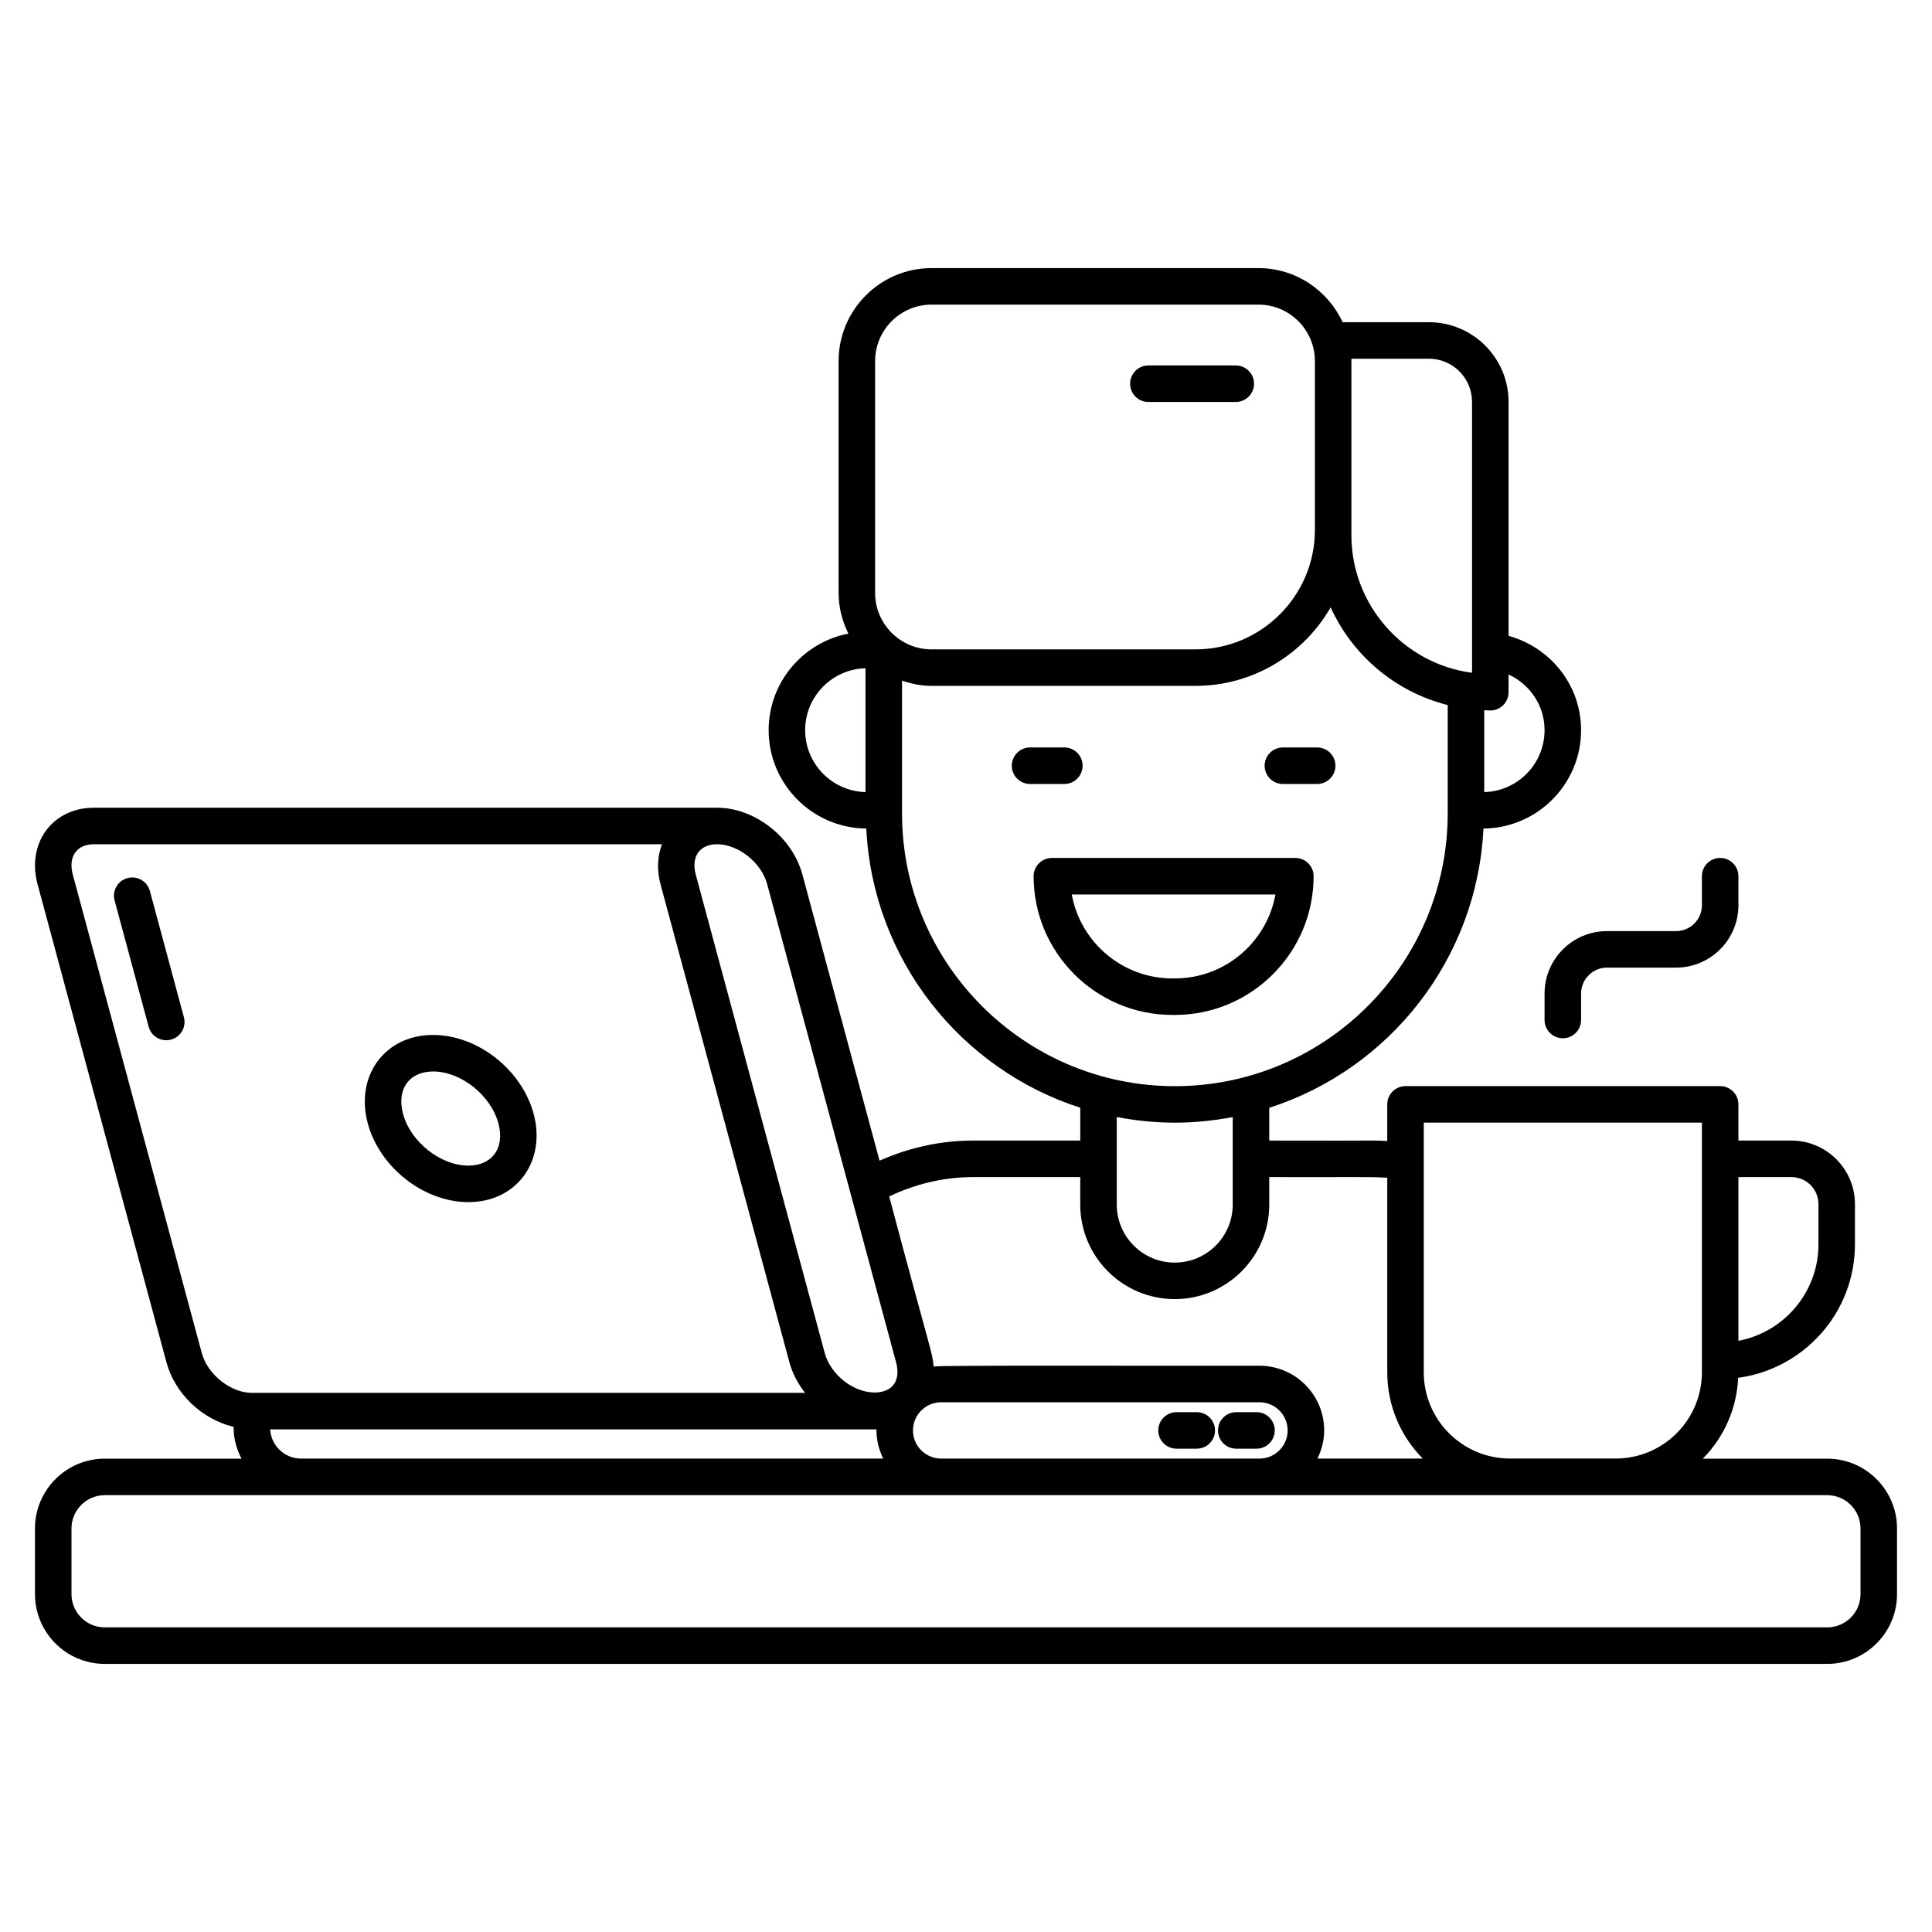 <?xml version="1.0" encoding="UTF-8"?>
<svg xmlns="http://www.w3.org/2000/svg" width="120" height="120" viewBox="0 0 120 120" fill="none">
  <path d="M76.757 24.967H71.327C70.7 24.967 70.193 24.459 70.193 23.833C70.193 23.207 70.7 22.699 71.327 22.699H76.757C77.384 22.699 77.891 23.207 77.891 23.833C77.891 24.459 77.384 24.967 76.757 24.967ZM10.326 64.611C10.077 64.61 9.835 64.528 9.637 64.376C9.439 64.225 9.297 64.012 9.232 63.771L7.118 55.929C6.956 55.325 7.313 54.702 7.918 54.54C8.522 54.377 9.146 54.734 9.309 55.339L11.422 63.181C11.461 63.325 11.471 63.475 11.452 63.623C11.433 63.77 11.385 63.913 11.311 64.042C11.236 64.171 11.137 64.284 11.02 64.375C10.902 64.465 10.767 64.532 10.623 64.571C10.526 64.597 10.427 64.611 10.326 64.611ZM74.333 89.98H73.076C72.449 89.98 71.942 89.472 71.942 88.846C71.942 88.219 72.449 87.712 73.076 87.712H74.333C74.96 87.712 75.467 88.219 75.467 88.846C75.467 89.472 74.96 89.98 74.333 89.98ZM78.044 89.98H76.786C76.159 89.98 75.652 89.472 75.652 88.846C75.652 88.219 76.159 87.712 76.786 87.712H78.044C78.671 87.712 79.178 88.219 79.178 88.846C79.178 89.472 78.671 89.98 78.044 89.98ZM81.591 54.423C81.591 54.274 81.561 54.126 81.504 53.989C81.447 53.851 81.364 53.726 81.259 53.621C81.153 53.516 81.028 53.432 80.891 53.375C80.753 53.318 80.606 53.289 80.457 53.289H65.334C65.185 53.289 65.038 53.318 64.9 53.375C64.763 53.432 64.638 53.516 64.532 53.621C64.427 53.726 64.344 53.851 64.287 53.989C64.23 54.126 64.2 54.274 64.2 54.423C64.2 59.174 68.066 63.039 72.816 63.039H72.975C77.725 63.039 81.591 59.174 81.591 54.423ZM66.57 55.557H79.221C78.685 58.518 76.088 60.771 72.975 60.771H72.816C69.703 60.771 67.106 58.518 66.57 55.557ZM67.243 47.56C67.243 47.411 67.214 47.263 67.157 47.126C67.1 46.988 67.017 46.863 66.911 46.758C66.806 46.652 66.681 46.569 66.543 46.512C66.406 46.455 66.258 46.426 66.109 46.426H63.979C63.352 46.426 62.845 46.933 62.845 47.56C62.845 48.186 63.352 48.694 63.979 48.694H66.109C66.258 48.694 66.406 48.664 66.543 48.607C66.681 48.55 66.806 48.467 66.911 48.361C67.017 48.256 67.1 48.131 67.157 47.994C67.214 47.856 67.243 47.709 67.243 47.56ZM79.682 48.694H81.812C82.439 48.694 82.946 48.186 82.946 47.56C82.946 46.933 82.439 46.426 81.812 46.426H79.682C79.055 46.426 78.548 46.933 78.548 47.56C78.548 48.186 79.055 48.694 79.682 48.694ZM29.092 74.666C30.507 74.666 31.717 74.104 32.499 73.084C33.297 72.04 33.534 70.619 33.147 69.183C32.406 66.436 29.663 64.283 26.904 64.283C25.484 64.283 24.273 64.846 23.49 65.867C22.69 66.91 22.454 68.334 22.842 69.773C23.583 72.517 26.328 74.666 29.092 74.666ZM25.291 67.246C25.634 66.798 26.206 66.551 26.904 66.551C28.63 66.551 30.486 68.026 30.957 69.773C31.163 70.533 31.071 71.219 30.699 71.704C30.357 72.152 29.785 72.398 29.092 72.398C27.361 72.398 25.502 70.926 25.033 69.183C24.826 68.42 24.919 67.732 25.291 67.246Z" fill="black"></path>
  <path d="M113.492 90.6H105.764C107.095 89.258 107.878 87.468 107.959 85.579C112.048 85.03 115.214 81.527 115.214 77.289V74.789C115.214 72.613 113.445 70.843 111.269 70.843H107.976V68.594C107.976 68.445 107.947 68.298 107.89 68.16C107.833 68.023 107.749 67.898 107.644 67.792C107.538 67.687 107.413 67.604 107.276 67.547C107.138 67.49 106.991 67.46 106.842 67.46H87.299C87.15 67.46 87.003 67.49 86.865 67.547C86.727 67.604 86.602 67.687 86.497 67.792C86.392 67.898 86.308 68.023 86.251 68.16C86.194 68.298 86.165 68.445 86.165 68.594V70.872C85.156 70.814 86.435 70.861 78.835 70.843V68.809C86.282 66.417 91.741 59.596 92.14 51.462C95.488 51.434 98.204 48.707 98.204 45.352C98.204 42.542 96.286 40.205 93.7 39.494V24.96C93.7 22.232 91.481 20.013 88.752 20.013H83.393C82.475 18.035 80.484 16.652 78.165 16.652H57.861C54.677 16.652 52.087 19.242 52.087 22.426V36.827C52.087 37.738 52.318 38.588 52.695 39.355C49.878 39.9 47.742 42.378 47.742 45.352C47.742 48.707 50.458 51.434 53.807 51.462C54.205 59.591 59.657 66.408 67.097 68.804V70.843H60.436C58.367 70.843 56.411 71.303 54.63 72.091L49.839 54.321C49.206 51.978 46.871 50.169 44.538 50.169H5.845C3.215 50.169 1.657 52.411 2.33 54.911L10.343 84.629C10.852 86.512 12.488 88.136 14.51 88.626V88.675C14.51 89.373 14.698 90.021 15.001 90.6H6.507C4.116 90.6 2.172 92.546 2.172 94.936V99.013C2.172 101.403 4.116 103.348 6.507 103.348H113.492C115.883 103.348 117.827 101.403 117.827 99.013V94.936C117.828 92.546 115.883 90.6 113.492 90.6ZM78.23 90.595H58.457C57.492 90.595 56.707 89.811 56.707 88.846C56.707 87.882 57.492 87.097 58.457 87.097H78.23C79.195 87.097 79.978 87.882 79.978 88.846C79.978 89.81 79.195 90.595 78.23 90.595ZM54.337 88.781H54.446C54.446 88.803 54.439 88.824 54.439 88.846C54.439 89.475 54.598 90.064 54.857 90.595H18.699C17.676 90.595 16.836 89.79 16.781 88.781H54.337V88.781ZM111.269 73.111C112.194 73.111 112.947 73.864 112.947 74.789V77.29C112.947 80.268 110.801 82.746 107.976 83.28V73.111H111.269ZM88.433 69.728H105.708V85.239C105.708 88.191 103.306 90.592 100.355 90.592H93.785C90.835 90.592 88.433 88.191 88.433 85.239V69.728ZM92.565 44.13C92.714 44.13 92.862 44.101 92.999 44.044C93.137 43.987 93.262 43.904 93.367 43.798C93.473 43.693 93.556 43.568 93.613 43.431C93.67 43.293 93.699 43.145 93.699 42.997V41.892C95.014 42.501 95.936 43.81 95.936 45.352C95.936 47.441 94.264 49.145 92.188 49.198V44.111C92.314 44.116 92.438 44.13 92.565 44.13ZM83.938 22.28H88.752C90.229 22.28 91.431 23.482 91.431 24.96V41.788C87.208 41.231 83.938 37.608 83.938 33.236V22.427V22.28ZM54.354 22.427C54.354 20.493 55.928 18.92 57.861 18.92H78.165C80.098 18.92 81.671 20.493 81.671 22.427V32.916C81.671 37.006 78.343 40.334 74.253 40.334H57.861C55.928 40.334 54.354 38.761 54.354 36.827V22.427ZM50.009 45.352C50.009 43.264 51.682 41.559 53.758 41.507V49.198C51.682 49.146 50.009 47.441 50.009 45.352ZM56.026 50.517V42.275C56.606 42.471 57.216 42.601 57.861 42.601H74.253C77.843 42.601 80.977 40.633 82.649 37.724C84.008 40.714 86.676 42.978 89.92 43.792V50.517C89.92 59.861 82.317 67.464 72.973 67.464C63.628 67.464 56.026 59.861 56.026 50.517ZM72.973 69.731C74.202 69.731 75.401 69.604 76.567 69.382V74.821C76.567 76.807 74.951 78.422 72.965 78.422C70.98 78.422 69.364 76.807 69.364 74.821V69.38C70.534 69.603 71.738 69.731 72.973 69.731ZM60.436 73.111H67.096V74.821C67.096 78.057 69.729 80.69 72.965 80.69C76.202 80.69 78.835 78.057 78.835 74.821V73.111C83.858 73.129 84.957 73.077 86.165 73.151V85.239C86.165 87.326 87.009 89.218 88.372 90.596H81.828C82.088 90.064 82.247 89.476 82.247 88.846C82.247 86.631 80.445 84.829 78.23 84.829C70.593 84.84 58.7 84.791 57.987 84.876C57.921 83.995 57.883 84.285 55.229 74.314C56.812 73.558 58.568 73.111 60.436 73.111ZM47.648 54.911L55.661 84.629C55.923 85.598 55.569 86.399 54.493 86.485C53.078 86.582 51.594 85.403 51.226 84.039L43.214 54.321C42.926 53.259 43.41 52.437 44.538 52.437C45.837 52.437 47.285 53.561 47.648 54.911ZM12.533 84.039L4.521 54.321C4.233 53.259 4.717 52.437 5.845 52.437H41.113C40.835 53.186 40.79 54.043 41.023 54.911L49.036 84.629C49.218 85.304 49.561 85.94 50.005 86.513H15.644C14.345 86.513 12.897 85.389 12.533 84.039ZM115.56 99.013C115.56 100.153 114.632 101.08 113.492 101.08H6.507C5.368 101.08 4.44 100.153 4.44 99.013V94.936C4.44 93.796 5.368 92.868 6.507 92.868H113.492C114.632 92.868 115.56 93.796 115.56 94.936V99.013Z" fill="black"></path>
  <path d="M105.709 54.423V56.228C105.708 56.654 105.539 57.062 105.238 57.363C104.937 57.664 104.529 57.833 104.103 57.833H99.81C97.674 57.833 95.936 59.571 95.936 61.706V63.354C95.936 63.98 96.444 64.488 97.07 64.488C97.697 64.488 98.204 63.98 98.204 63.354V61.706C98.205 61.281 98.374 60.872 98.675 60.572C98.976 60.271 99.384 60.101 99.81 60.101H104.103C106.239 60.101 107.976 58.364 107.976 56.228V54.423C107.976 53.797 107.469 53.289 106.842 53.289C106.216 53.289 105.709 53.797 105.709 54.423Z" fill="black"></path>
</svg>
